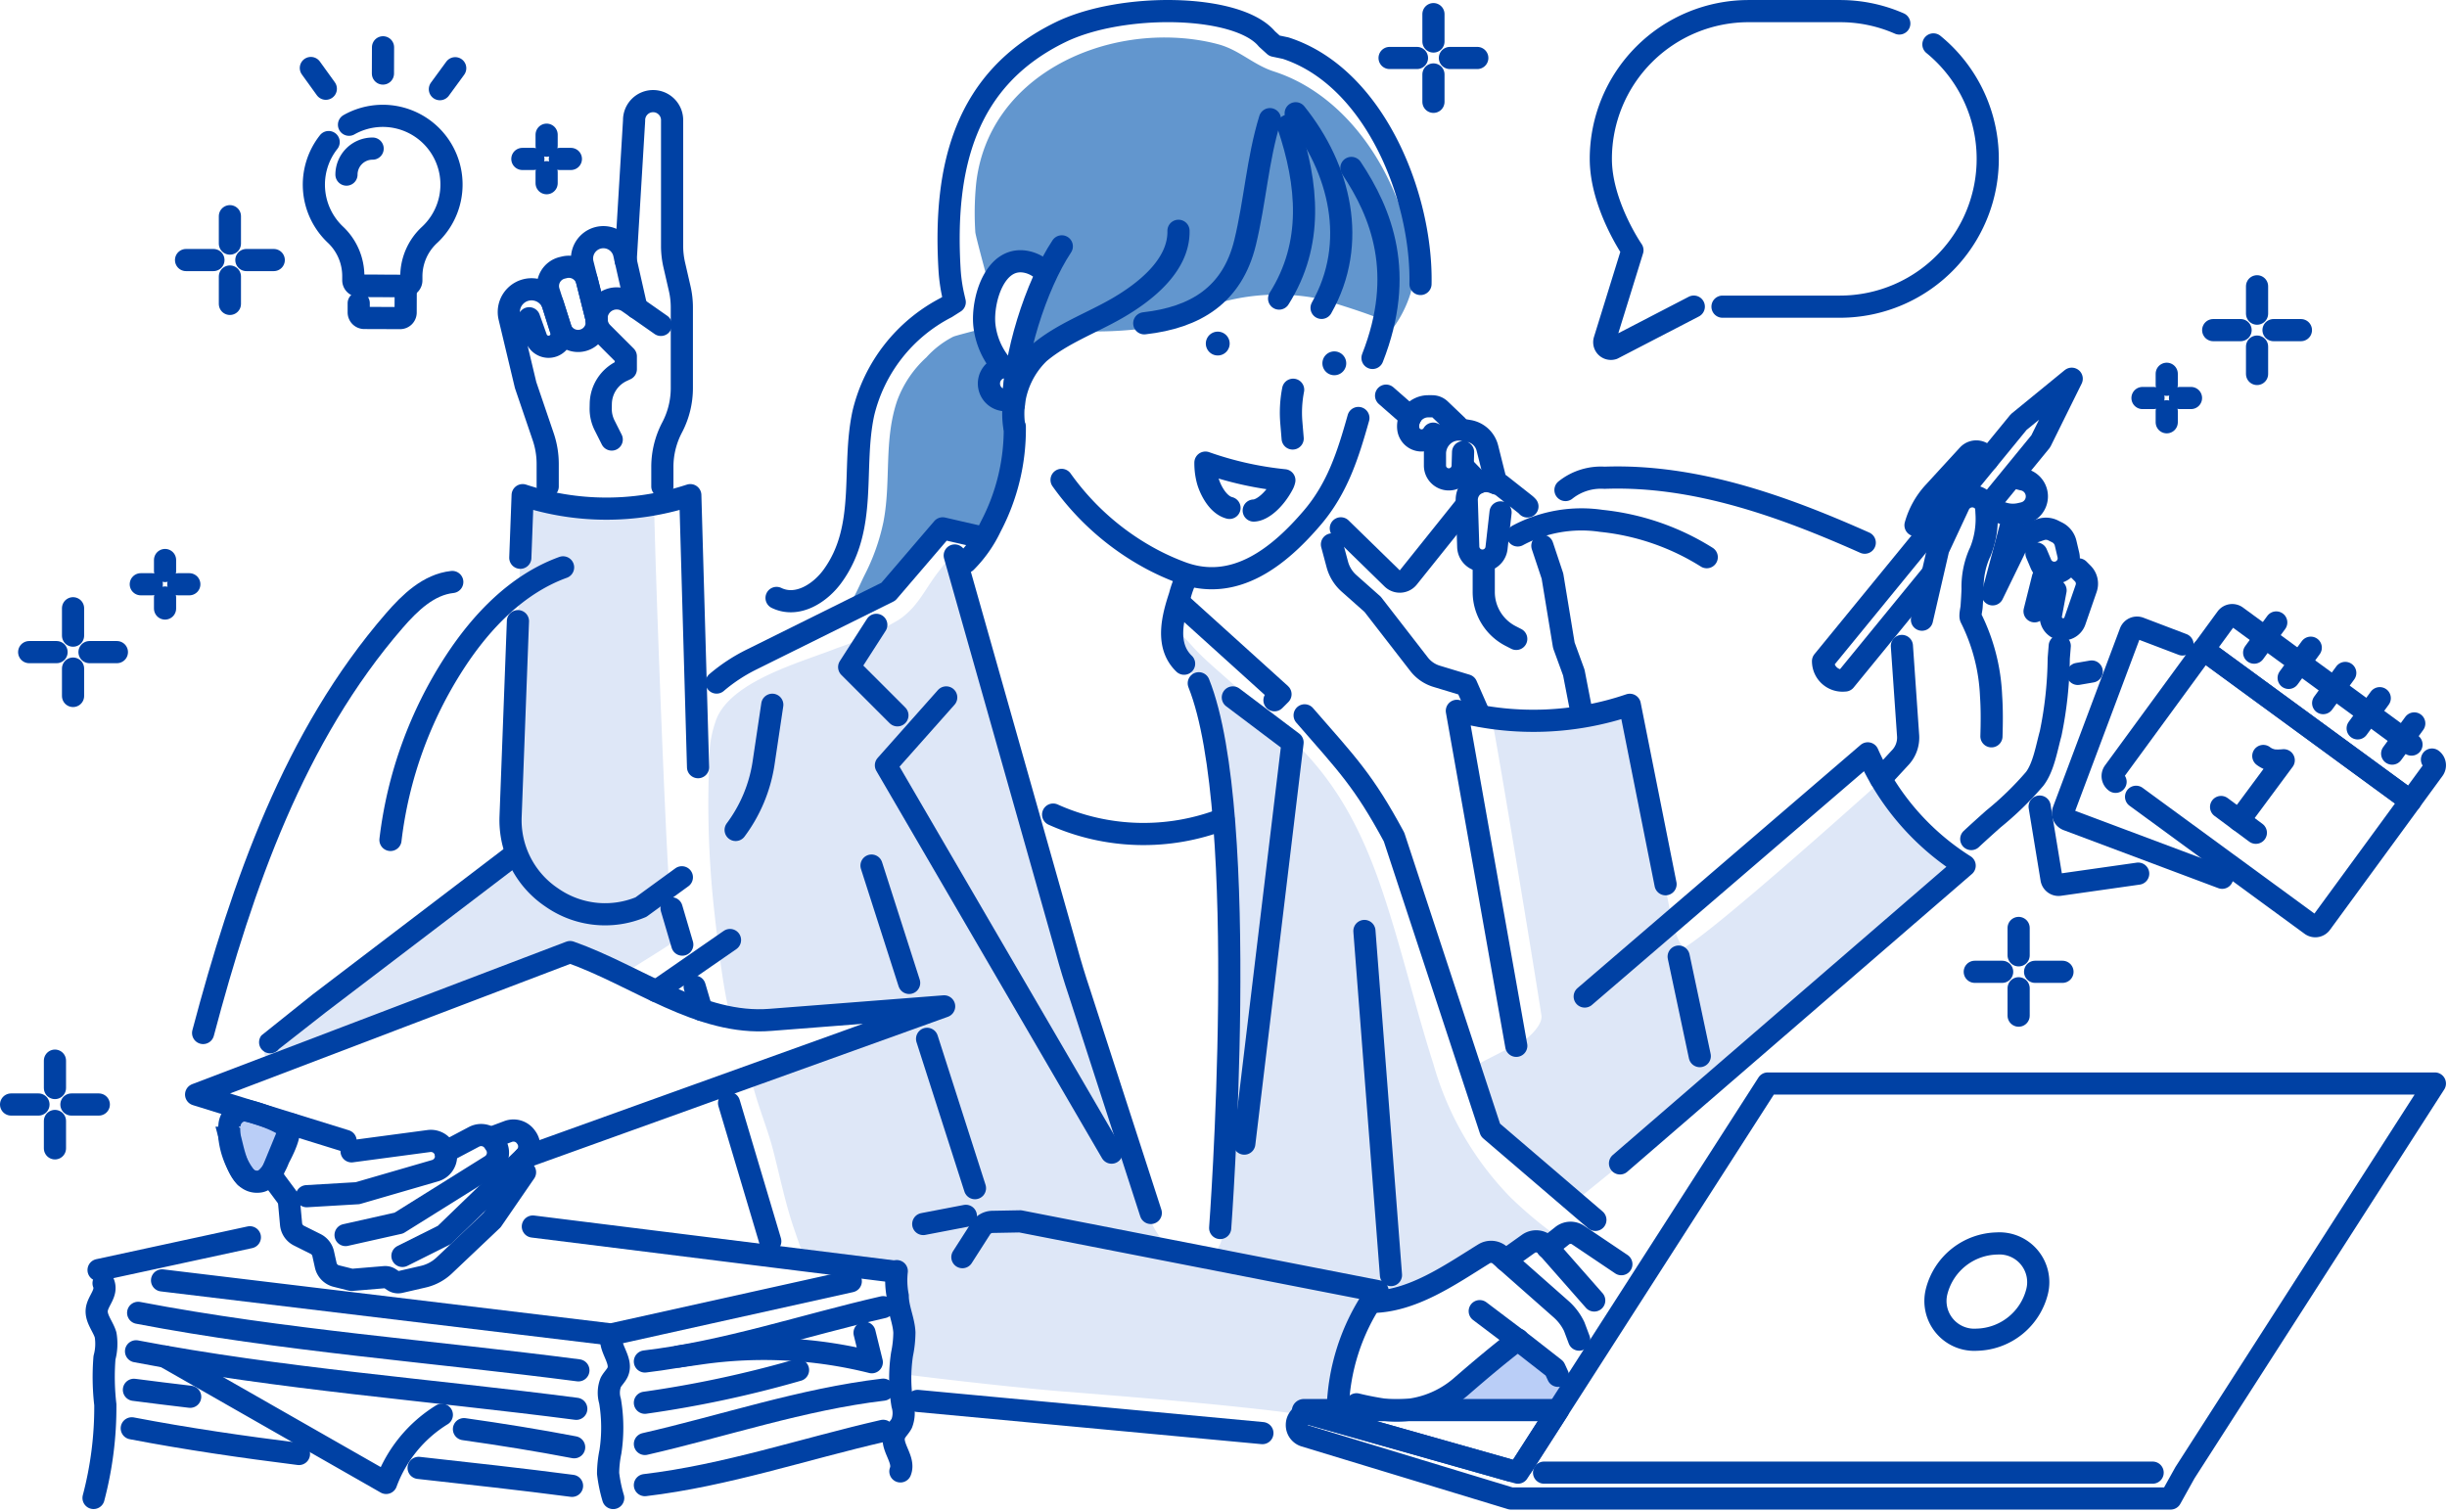<svg xmlns="http://www.w3.org/2000/svg" width="220.784" height="136.404" viewBox="0 0 220.784 136.404">
  <g id="グループ_124" data-name="グループ 124" transform="translate(0.456 0.458)">
    <g id="グループ_125" data-name="グループ 125">
      <path id="パス_292" data-name="パス 292" d="M86.6,212.5c-1.493,1.283-.269,2.746,1.62,1.983,7.349-2.967,13.88-5.2,21.228-8.165.766-.309,4.082-1.633,4.082-1.633s4.1,1.83,4.582,2.135c1.883-1.267,3.664-2.271,5.5-3.563-.4-1-1.413-4.058-1.413-4.058a1.373,1.373,0,0,1,.272-.544c-.4-5.294-1.369-31.587-1.353-34.522-.806.128-.705.282-1.5.4a23.091,23.091,0,0,1-10.382-.722l-1.083,29.346.232,1.577.477.93Z" transform="translate(-62.549 -119.225)" fill="#dee7f7"/>
      <path id="パス_293" data-name="パス 293" d="M241.828,246.752c-.366-.959-.7-1.92-1.022-2.87-.757-2.263-1.221-4.576-1.817-6.881s-1.634-4.587-2.062-6.889c1.49-.605,3.018-1.152,4.565-1.659,2.5-.818,5.043-1.531,7.547-2.21,1.581-.429,5.056-2.608,1.2-2.126a87.61,87.61,0,0,1-14.815,1.1c-.7-.032-1.624-8.686-1.706-9.42a88.3,88.3,0,0,1-.48-14.24,9.849,9.849,0,0,1,.7-3.643c1.55-3.372,7.673-4.985,10.841-6.245a29.3,29.3,0,0,0,5.529-2.534c1.731-1.152,2.339-2.715,3.567-4.314.292-.38.595-.748.886-1.124.486-.14.458,0,.972,0-.391.554,8.041,29.763,9.8,35.653.91,3.052,2.067,6.038,2.977,9.09.961,3.222,2.021,6.471,3.01,9.689.9,2.936,1.193,7.012,4.43,8.275a2.854,2.854,0,0,0,3.065-.481c.733-.773.4-1.829.4-2.895.007-4.484.442-8.822.544-13.336.1-4.529.265-9.109.272-13.608a91.763,91.763,0,0,0-1.091-13.875,35.73,35.73,0,0,0-1.6-6.579c-.7-1.975-2.126-3.649-2.667-5.6a1.841,1.841,0,0,1-.064-.54,28.108,28.108,0,0,1,2.125,2.159c.941,1.016,1.969,1.875,3,2.792,2.19,1.942,4.348,3.976,6.422,6.042,3.773,3.759,5.935,8.164,7.617,13.172,1.724,5.133,2.941,10.419,4.593,15.575A28.172,28.172,0,0,0,305.5,241.23a37.54,37.54,0,0,0,4.423,3.682l-.972.949c-.313-.312-.548-.7-1.035-.66-1.14.085-2,1.036-2.856,1.706,0,0-.871-.581-.991-.627a1.285,1.285,0,0,0-.978,0,37.871,37.871,0,0,1-4.921,2.967c-1.551.741-3.533,1.6-5.265,1.294a33.1,33.1,0,0,0-3.212,9.615,3.915,3.915,0,0,0-2.356.772c-1.492-.2-2.986-.4-4.483-.564-6.021-.677-12.062-1.147-18.1-1.632-4.249-.342-13.776-1.456-14.189-1.565V255.81l.268-2.4V252.4l-.54-1.757v-.816l-.166-1.863-8.271-.859Z" transform="translate(-169.686 -133.653)" fill="#dee7f7"/>
      <path id="パス_294" data-name="パス 294" d="M490.079,262.359c.683-.421,1.794-1.534,1.672-2.327-.812-5.265-4.026-24.674-4.46-26.67a30.472,30.472,0,0,0,3.327.228,31.247,31.247,0,0,0,9.3-1.591c.045-.013,2.358,13.183,2.949,16.015.155.744,1.007,6.4,1.958,5.788,3.193-2.042,14.645-12.3,17.48-14.832a25.479,25.479,0,0,0,4.393,5.316,13.542,13.542,0,0,0,3.375,2.072c-2.711,2.2-25.806,22.642-28.148,24.612-2.24,1.885-7.143,5.838-7.143,5.838l-7.7-6.477s-1.563-4.5-1.905-5.443c1-.561,4.9-2.53,4.9-2.53" transform="translate(-353.129 -168.859)" fill="#dee7f7"/>
      <path id="パス_295" data-name="パス 295" d="M289.855,55.39c.326-.621.669-1.509.733-1.664a19.654,19.654,0,0,0,1.369-7.06,13.908,13.908,0,0,1,.939-5.677,5.912,5.912,0,0,1,2.126-2.4,5.565,5.565,0,0,1,2.954-1.336,35.245,35.245,0,0,0,5.613-.217,20.864,20.864,0,0,0,5.129-1.709,19.17,19.17,0,0,1,10.838-1c.352.066,7.043,2.06,6.745,2.572a10.632,10.632,0,0,0,1.533-3.087c.631-2.907-.266-6.088-1.355-8.781-1.979-4.9-5.649-9.311-10.575-11.071q-.2-.071-.4-.136c-1.852-.594-3.112-1.932-5-2.448-.479-.131-.964-.238-1.453-.325-8.924-1.578-19.384,3.2-20.427,12.944a26.885,26.885,0,0,0-.07,4.319c.019.353,1.241,4.82,1.237,4.823.494-.367.787-1.142,1.24-1.583,1.125-1.093,2.743-.429,3.922.18.091.047-1.288,3.668-1.412,4.03a26.571,26.571,0,0,0-1.066,3.9l-.249.816h-1.388l-.922-1.763-.723-1.674c-.541.134-2.414.619-2.626.711a8.427,8.427,0,0,0-2.428,1.866,9.9,9.9,0,0,0-2.632,3.9c-1.228,3.576-.538,7.276-1.237,10.919a18.858,18.858,0,0,1-1.71,4.832c-.655,1.314-1.19,2.844-2.386,3.752l4.59-2.335,4.936-5.557q1.828.427,3.656.859c.12.028.307-.245.5-.613m2.217-13.76c.019.539-.039,1.362-.474,1.659-.977.667-1.81-1.031-1.531-1.794.222-.606,1.032-1.135,1.651-.722a.866.866,0,0,1,.343.663c0,.059.008.124.011.194" transform="translate(-201.011 -7.83)" fill="#6296CE"/>
      <path id="パス_296" data-name="パス 296" d="M480.729,443.9l.006-.011a4.047,4.047,0,0,1,1.281-.476,29.792,29.792,0,0,0,4.614,4.46c-.194.376-.386.746-.578,1.1-.1.189-.2.378-.305.566h-6.457c-.884-.061-1.768-.117-2.653-.157-.659-.03-1.32-.051-1.98-.07q-.05-.129-.1-.26a15.633,15.633,0,0,0,6.171-5.15" transform="translate(-345.402 -322.735)" fill="#bacef7"/>
      <path id="パス_297" data-name="パス 297" d="M74.307,367.921a1.485,1.485,0,0,1,1.122-1.423c.424-.216,4.038,1.072,4.207,1.687.2.711-.859,2.566-.9,2.676l-.013.037c0,.023-.709,1.861-1.69,2-1.892.268-2.328-2.65-2.678-3.951a2.679,2.679,0,0,1-.051-1.024" transform="translate(-54.064 -266.734)" fill="#bacef7" stroke="#0041A4" stroke-width="2"/>
      <path id="パス_298" data-name="パス 298" d="M143.351,186.439c-4.137,1.5-7.354,4.857-9.759,8.542a37.489,37.489,0,0,0-5.814,16.056" transform="translate(-93.003 -135.698)" fill="none" stroke="#0041A4" stroke-linecap="round" stroke-linejoin="round" stroke-width="2"/>
      <path id="パス_299" data-name="パス 299" d="M88.142,191.3c-2.128.229-3.812,1.856-5.215,3.472C73.882,205.2,69.2,218.66,65.661,232" transform="translate(-47.791 -139.239)" fill="none" stroke="#0041A4" stroke-linecap="round" stroke-linejoin="round" stroke-width="2"/>
      <path id="パス_300" data-name="パス 300" d="M501.473,172.083a12.173,12.173,0,0,1,7.534-1.316,22.111,22.111,0,0,1,9.522,3.278" transform="translate(-364.992 -124.223)" fill="none" stroke="#0041A4" stroke-linecap="round" stroke-linejoin="round" stroke-width="2"/>
      <path id="パス_301" data-name="パス 301" d="M517.309,157.779a5.128,5.128,0,0,1,3.525-1.107c8.133-.293,16.044,2.546,23.477,5.859" transform="translate(-376.518 -114.017)" fill="none" stroke="#0041A4" stroke-linecap="round" stroke-linejoin="round" stroke-width="2"/>
      <line id="線_87" data-name="線 87" y2="2.471" transform="translate(203.19 30.819)" fill="none" stroke="#0041A4" stroke-linecap="round" stroke-linejoin="round" stroke-width="2"/>
      <line id="線_88" data-name="線 88" y2="2.471" transform="translate(203.19 25.376)" fill="none" stroke="#0041A4" stroke-linecap="round" stroke-linejoin="round" stroke-width="2"/>
      <line id="線_89" data-name="線 89" x2="2.471" transform="translate(204.676 29.333)" fill="none" stroke="#0041A4" stroke-linecap="round" stroke-linejoin="round" stroke-width="2"/>
      <line id="線_90" data-name="線 90" x2="2.471" transform="translate(199.233 29.333)" fill="none" stroke="#0041A4" stroke-linecap="round" stroke-linejoin="round" stroke-width="2"/>
      <line id="線_91" data-name="線 91" y2="2.471" transform="translate(181.678 88.724)" fill="none" stroke="#0041A4" stroke-linecap="round" stroke-linejoin="round" stroke-width="2"/>
      <line id="線_92" data-name="線 92" y2="2.471" transform="translate(181.678 83.281)" fill="none" stroke="#0041A4" stroke-linecap="round" stroke-linejoin="round" stroke-width="2"/>
      <line id="線_93" data-name="線 93" x2="2.471" transform="translate(183.163 87.239)" fill="none" stroke="#0041A4" stroke-linecap="round" stroke-linejoin="round" stroke-width="2"/>
      <line id="線_94" data-name="線 94" x2="2.471" transform="translate(177.72 87.239)" fill="none" stroke="#0041A4" stroke-linecap="round" stroke-linejoin="round" stroke-width="2"/>
      <line id="線_95" data-name="線 95" y2="2.471" transform="translate(20.287 24.495)" fill="none" stroke="#0041A4" stroke-linecap="round" stroke-linejoin="round" stroke-width="2"/>
      <line id="線_96" data-name="線 96" y2="2.471" transform="translate(20.287 19.052)" fill="none" stroke="#0041A4" stroke-linecap="round" stroke-linejoin="round" stroke-width="2"/>
      <line id="線_97" data-name="線 97" x2="2.471" transform="translate(21.773 23.009)" fill="none" stroke="#0041A4" stroke-linecap="round" stroke-linejoin="round" stroke-width="2"/>
      <line id="線_98" data-name="線 98" x2="2.471" transform="translate(16.33 23.009)" fill="none" stroke="#0041A4" stroke-linecap="round" stroke-linejoin="round" stroke-width="2"/>
      <line id="線_99" data-name="線 99" y2="2.471" transform="translate(4.502 100.699)" fill="none" stroke="#0041A4" stroke-linecap="round" stroke-linejoin="round" stroke-width="2"/>
      <line id="線_100" data-name="線 100" y2="2.471" transform="translate(4.502 95.256)" fill="none" stroke="#0041A4" stroke-linecap="round" stroke-linejoin="round" stroke-width="2"/>
      <line id="線_101" data-name="線 101" x2="2.471" transform="translate(5.988 99.214)" fill="none" stroke="#0041A4" stroke-linecap="round" stroke-linejoin="round" stroke-width="2"/>
      <line id="線_102" data-name="線 102" x2="2.471" transform="translate(0.544 99.214)" fill="none" stroke="#0041A4" stroke-linecap="round" stroke-linejoin="round" stroke-width="2"/>
      <line id="線_103" data-name="線 103" y2="2.471" transform="translate(6.135 59.876)" fill="none" stroke="#0041A4" stroke-linecap="round" stroke-linejoin="round" stroke-width="2"/>
      <line id="線_104" data-name="線 104" y2="2.471" transform="translate(6.135 54.432)" fill="none" stroke="#0041A4" stroke-linecap="round" stroke-linejoin="round" stroke-width="2"/>
      <line id="線_105" data-name="線 105" x2="2.471" transform="translate(7.62 58.39)" fill="none" stroke="#0041A4" stroke-linecap="round" stroke-linejoin="round" stroke-width="2"/>
      <line id="線_106" data-name="線 106" x2="2.471" transform="translate(2.177 58.39)" fill="none" stroke="#0041A4" stroke-linecap="round" stroke-linejoin="round" stroke-width="2"/>
      <line id="線_107" data-name="線 107" y2="0.993" transform="translate(14.436 53.462)" fill="none" stroke="#0041A4" stroke-linecap="round" stroke-linejoin="round" stroke-width="2"/>
      <line id="線_108" data-name="線 108" y2="0.993" transform="translate(14.436 50.077)" fill="none" stroke="#0041A4" stroke-linecap="round" stroke-linejoin="round" stroke-width="2"/>
      <line id="線_109" data-name="線 109" x2="0.993" transform="translate(15.632 52.266)" fill="none" stroke="#0041A4" stroke-linecap="round" stroke-linejoin="round" stroke-width="2"/>
      <line id="線_110" data-name="線 110" x2="0.993" transform="translate(12.247 52.266)" fill="none" stroke="#0041A4" stroke-linecap="round" stroke-linejoin="round" stroke-width="2"/>
      <line id="線_111" data-name="線 111" y2="2.471" transform="translate(128.879 6.26)" fill="none" stroke="#0041A4" stroke-linecap="round" stroke-linejoin="round" stroke-width="2"/>
      <line id="線_112" data-name="線 112" y2="2.471" transform="translate(128.879 0.817)" fill="none" stroke="#0041A4" stroke-linecap="round" stroke-linejoin="round" stroke-width="2"/>
      <line id="線_113" data-name="線 113" x2="2.471" transform="translate(130.364 4.774)" fill="none" stroke="#0041A4" stroke-linecap="round" stroke-linejoin="round" stroke-width="2"/>
      <line id="線_114" data-name="線 114" x2="2.471" transform="translate(124.921 4.774)" fill="none" stroke="#0041A4" stroke-linecap="round" stroke-linejoin="round" stroke-width="2"/>
      <line id="線_115" data-name="線 115" y2="0.993" transform="translate(195.041 36.655)" fill="none" stroke="#0041A4" stroke-linecap="round" stroke-linejoin="round" stroke-width="2"/>
      <line id="線_116" data-name="線 116" y2="0.993" transform="translate(195.041 33.271)" fill="none" stroke="#0041A4" stroke-linecap="round" stroke-linejoin="round" stroke-width="2"/>
      <line id="線_117" data-name="線 117" x2="0.993" transform="translate(196.237 35.459)" fill="none" stroke="#0041A4" stroke-linecap="round" stroke-linejoin="round" stroke-width="2"/>
      <line id="線_118" data-name="線 118" x2="0.993" transform="translate(192.853 35.459)" fill="none" stroke="#0041A4" stroke-linecap="round" stroke-linejoin="round" stroke-width="2"/>
      <line id="線_119" data-name="線 119" y2="0.993" transform="translate(48.864 15.081)" fill="none" stroke="#0041A4" stroke-linecap="round" stroke-linejoin="round" stroke-width="2"/>
      <line id="線_120" data-name="線 120" y2="0.993" transform="translate(48.864 11.696)" fill="none" stroke="#0041A4" stroke-linecap="round" stroke-linejoin="round" stroke-width="2"/>
      <line id="線_121" data-name="線 121" x2="0.993" transform="translate(50.06 13.885)" fill="none" stroke="#0041A4" stroke-linecap="round" stroke-linejoin="round" stroke-width="2"/>
      <line id="線_122" data-name="線 122" x2="0.993" transform="translate(46.675 13.885)" fill="none" stroke="#0041A4" stroke-linecap="round" stroke-linejoin="round" stroke-width="2"/>
      <path id="パス_302" data-name="パス 302" d="M294.867,419.789a7.429,7.429,0,0,0,.088,2.237c0,1.11.547,2.188.6,3.3a10.072,10.072,0,0,1-.211,1.951,14.531,14.531,0,0,0,.035,4.571,2.6,2.6,0,0,1-.063,1.686c-.168.32-.474.6-.622.922-.5,1.1.944,2.289.5,3.405" transform="translate(-214.411 -305.539)" fill="none" stroke="#0041A4" stroke-linecap="round" stroke-linejoin="round" stroke-width="2"/>
      <path id="パス_303" data-name="パス 303" d="M200.367,455.548a13.193,13.193,0,0,1-.46-2.224,10.113,10.113,0,0,1,.211-1.951,14.523,14.523,0,0,0-.035-4.571,2.6,2.6,0,0,1,.063-1.686c.168-.32.474-.6.622-.922.5-1.1-.944-2.289-.5-3.405" transform="translate(-145.497 -320.824)" fill="none" stroke="#0041A4" stroke-linecap="round" stroke-linejoin="round" stroke-width="2"/>
      <path id="パス_304" data-name="パス 304" d="M29.337,443.17a32.075,32.075,0,0,0,1.063-8.417,21.7,21.7,0,0,1-.076-4.239,4.823,4.823,0,0,0,.1-2.06c-.218-.741-.863-1.444-.8-2.221.067-.849.98-1.521.617-2.443" transform="translate(-21.353 -308.451)" fill="none" stroke="#0041A4" stroke-linecap="round" stroke-linejoin="round" stroke-width="2"/>
      <path id="パス_305" data-name="パス 305" d="M52.045,422.861l40.523,4.88,21.619-4.8" transform="translate(-37.88 -307.775)" fill="none" stroke="#0041A4" stroke-linecap="round" stroke-linejoin="round" stroke-width="2"/>
      <line id="線_123" data-name="線 123" x1="13.652" y2="2.956" transform="translate(8.437 111.195)" fill="none" stroke="#0041A4" stroke-linecap="round" stroke-linejoin="round" stroke-width="2"/>
      <line id="線_124" data-name="線 124" x1="32.759" y1="4.082" transform="translate(47.62 110.225)" fill="none" stroke="#0041A4" stroke-linecap="round" stroke-linejoin="round" stroke-width="2"/>
      <path id="パス_306" data-name="パス 306" d="M233.624,431.742c-7.125,1.63-14.181,4.033-21.5,4.9" transform="translate(-154.394 -314.239)" fill="none" stroke="#0041A4" stroke-linecap="round" stroke-linejoin="round" stroke-width="2"/>
      <path id="パス_307" data-name="パス 307" d="M225.94,452.587a100.46,100.46,0,0,1-13.814,2.951" transform="translate(-154.394 -329.411)" fill="none" stroke="#0041A4" stroke-linecap="round" stroke-linejoin="round" stroke-width="2"/>
      <path id="パス_308" data-name="パス 308" d="M233.624,472.742c-7.125,1.63-14.181,4.033-21.5,4.9" transform="translate(-154.394 -344.081)" fill="none" stroke="#0041A4" stroke-linecap="round" stroke-linejoin="round" stroke-width="2"/>
      <path id="パス_309" data-name="パス 309" d="M212.126,463.98c7.125-1.63,14.181-4.033,21.5-4.9" transform="translate(-154.394 -334.133)" fill="none" stroke="#0041A4" stroke-linecap="round" stroke-linejoin="round" stroke-width="2"/>
      <path id="パス_310" data-name="パス 310" d="M83.848,438.8c-13.168-1.716-26.758-2.706-39.722-5.189" transform="translate(-32.117 -315.597)" fill="none" stroke="#0041A4" stroke-linecap="round" stroke-linejoin="round" stroke-width="2"/>
      <path id="パス_311" data-name="パス 311" d="M83.145,451.563c-13.168-1.716-26.758-2.706-39.722-5.189" transform="translate(-31.605 -324.889)" fill="none" stroke="#0041A4" stroke-linecap="round" stroke-linejoin="round" stroke-width="2"/>
      <path id="パス_312" data-name="パス 312" d="M57.1,474.228c-5.081-.637-10.129-1.368-15.085-2.317" transform="translate(-30.582 -343.476)" fill="none" stroke="#0041A4" stroke-linecap="round" stroke-linejoin="round" stroke-width="2"/>
      <path id="パス_313" data-name="パス 313" d="M150.945,486.646c-4.579-.6-9.208-1.105-13.844-1.62" transform="translate(-99.788 -353.021)" fill="none" stroke="#0041A4" stroke-linecap="round" stroke-linejoin="round" stroke-width="2"/>
      <path id="パス_314" data-name="パス 314" d="M152.136,472.2c3.343.473,6.663,1.006,9.943,1.634" transform="translate(-110.731 -343.69)" fill="none" stroke="#0041A4" stroke-linecap="round" stroke-linejoin="round" stroke-width="2"/>
      <path id="パス_315" data-name="パス 315" d="M42.72,459.143q2.529.329,5.076.628" transform="translate(-31.093 -334.183)" fill="none" stroke="#0041A4" stroke-linecap="round" stroke-linejoin="round" stroke-width="2"/>
      <path id="パス_316" data-name="パス 316" d="M52.96,448.125l19.97,11.4a12.164,12.164,0,0,1,5.025-6.145" transform="translate(-38.546 -326.163)" fill="none" stroke="#0041A4" stroke-linecap="round" stroke-linejoin="round" stroke-width="2"/>
      <path id="パス_317" data-name="パス 317" d="M240.056,440.247l.652,2.654a40.175,40.175,0,0,0-15.4-.8l-2.039.29" transform="translate(-162.506 -320.43)" fill="none" stroke="#0041A4" stroke-linecap="round" stroke-linejoin="round" stroke-width="2"/>
      <path id="パス_318" data-name="パス 318" d="M700.811,227,716.6,238.554a.641.641,0,0,0,.9-.139l8.068-11.027-18.679-13.666-8.068,11.027a.641.641,0,0,0,.139.9" transform="translate(-508.536 -155.555)" fill="none" stroke="#0041A4" stroke-linecap="round" stroke-linejoin="round" stroke-width="2"/>
      <path id="パス_319" data-name="パス 319" d="M747.566,213.96,731.77,202.4a.64.64,0,0,0-.895.139l-2.086,2.852" transform="translate(-530.442 -147.227)" fill="none" stroke="#0041A4" stroke-linecap="round" stroke-linejoin="round" stroke-width="2"/>
      <path id="パス_320" data-name="パス 320" d="M728.79,213.721l18.679,13.666,2.086-2.852a.64.64,0,0,0-.139-.895" transform="translate(-530.443 -155.555)" fill="none" stroke="#0041A4" stroke-linecap="round" stroke-linejoin="round" stroke-width="2"/>
      <line id="線_125" data-name="線 125" y1="0.217" x2="1.261" transform="translate(187.013 60.139)" fill="none" stroke="#0041A4" stroke-linecap="round" stroke-linejoin="round" stroke-width="2"/>
      <path id="パス_321" data-name="パス 321" d="M683.4,271.813l-7.082,1.006a.641.641,0,0,1-.736-.528l-1.072-6.528" transform="translate(-490.936 -193.433)" fill="none" stroke="#0041A4" stroke-linecap="round" stroke-linejoin="round" stroke-width="2"/>
      <path id="パス_322" data-name="パス 322" d="M696.605,229l-13.948-5.232a.64.64,0,0,1-.374-.824l3.871-10.32.927-2.473,1.241-3.308a.641.641,0,0,1,.825-.375l3.882,1.478" transform="translate(-496.563 -150.248)" fill="none" stroke="#0041A4" stroke-linecap="round" stroke-linejoin="round" stroke-width="2"/>
      <line id="線_126" data-name="線 126" x2="3.138" y2="2.326" transform="translate(199.944 72.366)" fill="none" stroke="#0041A4" stroke-linecap="round" stroke-linejoin="round" stroke-width="2"/>
      <path id="パス_323" data-name="パス 323" d="M742.83,248.98a2.046,2.046,0,0,0,.99.406,5.4,5.4,0,0,0,.852-.019l-4.021,5.426" transform="translate(-539.076 -181.218)" fill="none" stroke="#0041A4" stroke-linecap="round" stroke-linejoin="round" stroke-width="2"/>
      <line id="線_127" data-name="線 127" y1="2.725" x2="1.994" transform="translate(202.928 55.713)" fill="none" stroke="#0041A4" stroke-linecap="round" stroke-linejoin="round" stroke-width="2"/>
      <line id="線_128" data-name="線 128" y1="2.725" x2="1.994" transform="translate(206.041 57.991)" fill="none" stroke="#0041A4" stroke-linecap="round" stroke-linejoin="round" stroke-width="2"/>
      <line id="線_129" data-name="線 129" y1="2.725" x2="1.994" transform="translate(209.154 60.268)" fill="none" stroke="#0041A4" stroke-linecap="round" stroke-linejoin="round" stroke-width="2"/>
      <line id="線_130" data-name="線 130" y1="2.725" x2="1.994" transform="translate(212.267 62.546)" fill="none" stroke="#0041A4" stroke-linecap="round" stroke-linejoin="round" stroke-width="2"/>
      <line id="線_131" data-name="線 131" y1="2.725" x2="1.994" transform="translate(215.38 64.824)" fill="none" stroke="#0041A4" stroke-linecap="round" stroke-linejoin="round" stroke-width="2"/>
      <path id="パス_324" data-name="パス 324" d="M555.962,3.117A13.29,13.29,0,0,0,550.61,2h-8.241a13.336,13.336,0,0,0-13.336,13.336c0,4.12,2.851,8.242,2.851,8.242L529.369,31.7a.6.6,0,0,0,.751.751l7.3-3.784" transform="translate(-385.052 -1.455)" fill="none" stroke="#0041A4" stroke-linecap="round" stroke-linejoin="round" stroke-width="2"/>
      <path id="パス_325" data-name="パス 325" d="M569.371,36.709h10.6A13.336,13.336,0,0,0,588.4,13.043" transform="translate(-414.411 -9.493)" fill="none" stroke="#0041A4" stroke-linecap="round" stroke-linejoin="round" stroke-width="2"/>
      <line id="線_132" data-name="線 132" x1="0.008" y2="2.369" transform="translate(34.095 3.81)" fill="none" stroke="#0041A4" stroke-linecap="round" stroke-linejoin="round" stroke-width="2"/>
      <line id="線_133" data-name="線 133" x2="1.35" y2="1.872" transform="translate(27.592 5.678)" fill="none" stroke="#0041A4" stroke-linecap="round" stroke-linejoin="round" stroke-width="2"/>
      <line id="線_134" data-name="線 134" x1="1.384" y2="1.892" transform="translate(39.233 5.698)" fill="none" stroke="#0041A4" stroke-linecap="round" stroke-linejoin="round" stroke-width="2"/>
      <path id="パス_326" data-name="パス 326" d="M103.707,39.138a6.208,6.208,0,0,0,.6,8.347,5.136,5.136,0,0,1,1.624,3.735v.388a.5.5,0,0,0,.5.5l4.237.014a.5.5,0,0,0,.5-.5v-.378a5.1,5.1,0,0,1,1.63-3.717,6.2,6.2,0,0,0-7.254-9.954" transform="translate(-74.51 -26.776)" fill="none" stroke="#0041A4" stroke-linecap="round" stroke-linejoin="round" stroke-width="2"/>
      <path id="パス_327" data-name="パス 327" d="M117.239,94.49l0,.833a.5.5,0,0,0,.5.5l3.233.011a.5.5,0,0,0,.5-.5l.008-2.462a.806.806,0,0,1-.307.059l-3.619-.012a.8.8,0,0,1-.306-.062" transform="translate(-85.329 -67.588)" fill="none" stroke="#0041A4" stroke-linecap="round" stroke-linejoin="round" stroke-width="2"/>
      <path id="パス_328" data-name="パス 328" d="M113.186,49.935a2.353,2.353,0,0,1,2.36-2.345" transform="translate(-82.381 -34.638)" fill="none" stroke="#0041A4" stroke-linecap="round" stroke-linejoin="round" stroke-width="2"/>
      <path id="パス_329" data-name="パス 329" d="M448.6,392.071l22.143-34.485h60.19L508.388,392.7l-1.3,2.333h-59.52l-18.6-5.654a1.008,1.008,0,0,1-.714-.964v-.028a1.008,1.008,0,0,1,1.282-.969L447.48,392.5A1.008,1.008,0,0,0,448.6,392.071Z" transform="translate(-311.699 -260.266)" fill="none" stroke="#0041A4" stroke-linecap="round" stroke-linejoin="round" stroke-width="2"/>
      <path id="パス_330" data-name="パス 330" d="M449.654,471.507l-19.339-5.473a.088.088,0,0,1,.024-.172h22.94Z" transform="translate(-313.154 -339.073)" fill="none" stroke="#0041A4" stroke-linecap="round" stroke-linejoin="round" stroke-width="2"/>
      <line id="線_135" data-name="線 135" x1="54.91" transform="translate(138.859 132.434)" fill="none" stroke="#0041A4" stroke-linecap="round" stroke-linejoin="round" stroke-width="2"/>
      <path id="パス_331" data-name="パス 331" d="M640.117,414.95a3.5,3.5,0,0,0,3.619,4.352,5.747,5.747,0,0,0,5.442-4.332,3.5,3.5,0,0,0-3.619-4.352A5.748,5.748,0,0,0,640.117,414.95Z" transform="translate(-465.837 -298.864)" fill="none" stroke="#0041A4" stroke-linecap="round" stroke-linejoin="round" stroke-width="2"/>
      <path id="パス_332" data-name="パス 332" d="M633.353,154.66a7.248,7.248,0,0,1,1.641-2.955l3.1-3.379a1.01,1.01,0,0,1,1.7.363" transform="translate(-460.98 -107.72)" fill="none" stroke="#0041A4" stroke-linecap="round" stroke-linejoin="round" stroke-width="2"/>
      <path id="パス_333" data-name="パス 333" d="M635.49,174l1.471-6.375,1.874-4.016a1.335,1.335,0,0,1,2.324-.121,1.735,1.735,0,0,1,.152.837,7.887,7.887,0,0,1-.573,3.59l-.064.128a7.571,7.571,0,0,0-.616,3.188c-.016.541-.053,1.078-.089,1.618-.013.2-.165.8-.066.986a17.321,17.321,0,0,1,1.823,7.037c.084,1.218.071,2.434.034,3.653" transform="translate(-462.535 -118.538)" fill="none" stroke="#0041A4" stroke-linecap="round" stroke-linejoin="round" stroke-width="2"/>
      <path id="パス_334" data-name="パス 334" d="M612.452,161.284l-7.769,9.5-.028,0a1.756,1.756,0,0,1-1.961-1.744L617.531,150.9" transform="translate(-438.664 -109.834)" fill="none" stroke="#0041A4" stroke-linecap="round" stroke-linejoin="round" stroke-width="2"/>
      <path id="パス_335" data-name="パス 335" d="M656.912,131.242l2.817-3.442,4.783-3.91-2.794,5.65-4.918,6.01" transform="translate(-478.045 -90.172)" fill="none" stroke="#0041A4" stroke-linecap="round" stroke-linejoin="round" stroke-width="2"/>
      <path id="パス_336" data-name="パス 336" d="M663.172,156.5l.8.211a1.553,1.553,0,0,1,.109,3.046l-.289.067a2.963,2.963,0,0,1-1.611-.075" transform="translate(-481.958 -113.907)" fill="none" stroke="#0041A4" stroke-linecap="round" stroke-linejoin="round" stroke-width="2"/>
      <path id="パス_337" data-name="パス 337" d="M660.8,169.5l-1.884,7.045,2.3-4.72a1.371,1.371,0,0,1,.791-.7l1.248-.424a1.458,1.458,0,0,1,1.12.076l.359.18a1.457,1.457,0,0,1,.767.969l.25,1.064a1.309,1.309,0,0,1-2.478.814l-.4-.943" transform="translate(-479.584 -123.369)" fill="none" stroke="#0041A4" stroke-linecap="round" stroke-linejoin="round" stroke-width="2"/>
      <line id="線_136" data-name="線 136" x1="0.757" y2="3.027" transform="translate(183.114 51.68)" fill="none" stroke="#0041A4" stroke-linecap="round" stroke-linejoin="round" stroke-width="2"/>
      <path id="パス_338" data-name="パス 338" d="M680.7,187.107l.37.37a1.3,1.3,0,0,1,.31,1.345l-1.02,2.947a1.117,1.117,0,0,1-2.153-.571l.412-2.2" transform="translate(-493.609 -136.184)" fill="none" stroke="#0041A4" stroke-linecap="round" stroke-linejoin="round" stroke-width="2"/>
      <path id="パス_339" data-name="パス 339" d="M659.82,212.5s-.088,1.093-.09,1.122a35,35,0,0,1-.733,6.79c-.352,1.26-.633,3.04-1.448,4.093a28.99,28.99,0,0,1-3.728,3.618c-1.363,1.215-1.984,1.8-1.984,1.8" transform="translate(-474.433 -154.666)" fill="none" stroke="#0041A4" stroke-linecap="round" stroke-linejoin="round" stroke-width="2"/>
      <path id="パス_340" data-name="パス 340" d="M526.885,285.114l31.094-26.87-.062-.039a22.89,22.89,0,0,1-8.679-10.093L523.7,270.054" transform="translate(-381.172 -180.586)" fill="none" stroke="#0041A4" stroke-linecap="round" stroke-linejoin="round" stroke-width="2"/>
      <path id="パス_341" data-name="パス 341" d="M621.837,224.475l1.714-1.856a2.636,2.636,0,0,0,.748-2.086l-.556-8.032" transform="translate(-452.598 -154.666)" fill="none" stroke="#0041A4" stroke-linecap="round" stroke-linejoin="round" stroke-width="2"/>
      <path id="パス_342" data-name="パス 342" d="M486.661,262.787l-5.36-30.228.292.074a26.928,26.928,0,0,0,15.311-.619l3.226,16.19" transform="translate(-350.31 -168.869)" fill="none" stroke="#0041A4" stroke-linecap="round" stroke-linejoin="round" stroke-width="2"/>
      <path id="パス_343" data-name="パス 343" d="M485.055,154.838a.962.962,0,0,0-.211-.3l-1.006-1.041" transform="translate(-352.157 -111.723)" fill="none" stroke="#0041A4" stroke-linecap="round" stroke-linejoin="round" stroke-width="2"/>
      <path id="パス_344" data-name="パス 344" d="M442.837,168.405l4.651,4.539a.967.967,0,0,0,1.419-.085L454,166.5" transform="translate(-322.315 -121.185)" fill="none" stroke="#0041A4" stroke-linecap="round" stroke-linejoin="round" stroke-width="2"/>
      <path id="パス_345" data-name="パス 345" d="M453.215,194.256l-1.189-2.707-2.691-.816a3.161,3.161,0,0,1-1.582-1.089l-4.189-5.406-2.13-1.89a3.5,3.5,0,0,1-1.058-1.714l-.482-1.8" transform="translate(-320.173 -130.163)" fill="none" stroke="#0041A4" stroke-linecap="round" stroke-linejoin="round" stroke-width="2"/>
      <path id="パス_346" data-name="パス 346" d="M509.647,179.286l.911,2.734,1.027,6.243.9,2.465.748,3.857" transform="translate(-370.941 -130.492)" fill="none" stroke="#0041A4" stroke-linecap="round" stroke-linejoin="round" stroke-width="2"/>
      <path id="パス_347" data-name="パス 347" d="M487.633,160.657l-.364,3.214a1.28,1.28,0,0,1-2.551-.1l-.134-4.188a1.677,1.677,0,0,1,.809-1.489,1.814,1.814,0,0,1,1.523-.164l.717.244,2.2,1.735a1.82,1.82,0,0,1,.224.21" transform="translate(-352.699 -114.875)" fill="none" stroke="#0041A4" stroke-linecap="round" stroke-linejoin="round" stroke-width="2"/>
      <path id="パス_348" data-name="パス 348" d="M479.571,145.59l-.8-3.19a2.075,2.075,0,0,0-1.649-1.538l-.586-.1a2.076,2.076,0,0,0-1.505.309,2.2,2.2,0,0,0-.989,1.834v1.054a1.25,1.25,0,0,0,2.5.038l.037-1.227" transform="translate(-345.026 -102.426)" fill="none" stroke="#0041A4" stroke-linecap="round" stroke-linejoin="round" stroke-width="2"/>
      <path id="パス_349" data-name="パス 349" d="M469.538,134.761l-1.51-1.441a1.025,1.025,0,0,0-.709-.285h-.367a1.812,1.812,0,0,0-1.8,2,1.21,1.21,0,0,0,2.255.469" transform="translate(-338.548 -96.829)" fill="none" stroke="#0041A4" stroke-linecap="round" stroke-linejoin="round" stroke-width="2"/>
      <path id="パス_350" data-name="パス 350" d="M490.215,186.841v2.113a4.466,4.466,0,0,0,2.431,3.976l.5.257" transform="translate(-356.798 -135.99)" fill="none" stroke="#0041A4" stroke-linecap="round" stroke-linejoin="round" stroke-width="2"/>
      <line id="線_137" data-name="線 137" x2="1.905" y2="8.981" transform="translate(151.004 85.866)" fill="none" stroke="#0041A4" stroke-linecap="round" stroke-linejoin="round" stroke-width="2"/>
      <path id="パス_351" data-name="パス 351" d="M209.058,66.726V64.967a7.641,7.641,0,0,1,.879-3.559,7.642,7.642,0,0,0,.879-3.559V50.58a7.629,7.629,0,0,0-.194-1.712l-.491-2.135a7.628,7.628,0,0,1-.194-1.712V33.714a1.715,1.715,0,1,0-3.429,0l-.76,12.607" transform="translate(-149.752 -23.29)" fill="none" stroke="#0041A4" stroke-linecap="round" stroke-linejoin="round" stroke-width="2"/>
      <path id="パス_352" data-name="パス 352" d="M201.872,99.644l-2.944-2.061a1.825,1.825,0,0,0-2.337,2.785l2.116,2.116v1.155l-.358.169a3.328,3.328,0,0,0-1.9,2.939l-.008.406a3.329,3.329,0,0,0,.355,1.566l.639,1.27" transform="translate(-142.698 -70.784)" fill="none" stroke="#0041A4" stroke-linecap="round" stroke-linejoin="round" stroke-width="2"/>
      <path id="パス_353" data-name="パス 353" d="M196.175,83.256l-1.108-4.894a1.925,1.925,0,1,0-3.745.9l1.246,4.948" transform="translate(-139.21 -55.942)" fill="none" stroke="#0041A4" stroke-linecap="round" stroke-linejoin="round" stroke-width="2"/>
      <path id="パス_354" data-name="パス 354" d="M181.476,86.817l-.2.048a1.69,1.69,0,0,0-1.213,2.151l1.027,3.253a1.69,1.69,0,0,0,3.251-.922l-.831-3.3A1.69,1.69,0,0,0,181.476,86.817Z" transform="translate(-131.002 -63.154)" fill="none" stroke="#0041A4" stroke-linecap="round" stroke-linejoin="round" stroke-width="2"/>
      <path id="パス_355" data-name="パス 355" d="M170.819,168.148l.212-5.648a24.1,24.1,0,0,0,14.854.086l.271-.086.7,24.546" transform="translate(-124.329 -118.274)" fill="none" stroke="#0041A4" stroke-linecap="round" stroke-linejoin="round" stroke-width="2"/>
      <path id="パス_356" data-name="パス 356" d="M183.029,227.387l-3.693,2.69a8.389,8.389,0,0,1-7.988-.831l-.146-.1a8.389,8.389,0,0,1-3.624-7.272l.662-17.6" transform="translate(-121.964 -148.677)" fill="none" stroke="#0041A4" stroke-linecap="round" stroke-linejoin="round" stroke-width="2"/>
      <path id="パス_357" data-name="パス 357" d="M245.5,232l-.794,5.318a13.425,13.425,0,0,1-2.511,5.978" transform="translate(-176.276 -168.859)" fill="none" stroke="#0041A4" stroke-linecap="round" stroke-linejoin="round" stroke-width="2"/>
      <path id="パス_358" data-name="パス 358" d="M168.837,96.853l.634,1.771a1.179,1.179,0,0,0,2.234-.756l-.7-2.2a2.05,2.05,0,0,0-3.947,1.1l1.459,6.114,1.585,4.655a7.644,7.644,0,0,1,.408,2.463v2.03" transform="translate(-121.549 -68.59)" fill="none" stroke="#0041A4" stroke-linecap="round" stroke-linejoin="round" stroke-width="2"/>
      <path id="パス_359" data-name="パス 359" d="M104.062,377.549l6.97-.929a1.371,1.371,0,0,1,.563,2.676l-6.994,2.031-4.587.27" transform="translate(-72.795 -274.11)" fill="none" stroke="#0041A4" stroke-linecap="round" stroke-linejoin="round" stroke-width="2"/>
      <path id="パス_360" data-name="パス 360" d="M121.913,376.189l2.575-1.361a1.371,1.371,0,0,1,1.782.451l.149.223a1.371,1.371,0,0,1-.414,1.923l-8.3,5.187-4.806,1.079" transform="translate(-82.175 -272.699)" fill="none" stroke="#0041A4" stroke-linecap="round" stroke-linejoin="round" stroke-width="2"/>
      <path id="パス_361" data-name="パス 361" d="M140.1,373.7l1.173-.44a1.371,1.371,0,0,1,1.6.487l.05.07a1.371,1.371,0,0,1-.163,1.783l-7.244,7-3.777,1.889" transform="translate(-95.884 -271.611)" fill="none" stroke="#0041A4" stroke-linecap="round" stroke-linejoin="round" stroke-width="2"/>
      <path id="パス_362" data-name="パス 362" d="M111.536,375.462l-2.968,4.317-4.32,4.093a4.08,4.08,0,0,1-1.888,1.013l-2.111.487a.747.747,0,0,1-.584-.107l-.323-.215a.75.75,0,0,0-.478-.123l-2.977.248-1.386-.347a1.287,1.287,0,0,1-.944-.969l-.234-1.054a1.287,1.287,0,0,0-.681-.872l-1.509-.754a1.287,1.287,0,0,1-.706-1.034l-.172-1.879a1.289,1.289,0,0,0-.25-.652l-.966-1.3a1.288,1.288,0,0,1-.158-1.259l1.611-3.912" transform="translate(-64.621 -270.134)" fill="none" stroke="#0041A4" stroke-linecap="round" stroke-linejoin="round" stroke-width="2"/>
      <path id="パス_363" data-name="パス 363" d="M93,332.507l37.83-13.608-15.656,1.217c-6.392.522-12.045-3.982-18.092-6.116L63.337,326.855l13.49,4.184" transform="translate(-46.099 -228.542)" fill="none" stroke="#0041A4" stroke-linecap="round" stroke-linejoin="round" stroke-width="2"/>
      <line id="線_138" data-name="線 138" y1="4.611" x2="6.661" transform="translate(58.749 84.37)" fill="none" stroke="#0041A4" stroke-linecap="round" stroke-linejoin="round" stroke-width="2"/>
      <path id="パス_364" data-name="パス 364" d="M74.236,373.52A7.081,7.081,0,0,0,75.72,377.6" transform="translate(-54.032 -271.863)" fill="none" stroke="#0041A4" stroke-linecap="round" stroke-linejoin="round" stroke-width="2"/>
      <path id="パス_365" data-name="パス 365" d="M109.8,282.061l-17.5,13.33s-4.4,3.477-4.418,3.5" transform="translate(-63.965 -205.295)" fill="none" stroke="#0041A4" stroke-linecap="round" stroke-linejoin="round" stroke-width="2"/>
      <line id="線_139" data-name="線 139" x1="3.846" y2="0.738" transform="translate(82.845 109.261)" fill="none" stroke="#0041A4" stroke-linecap="round" stroke-linejoin="round" stroke-width="2"/>
      <line id="線_140" data-name="線 140" x1="3.395" y1="10.59" transform="translate(78.178 77.652)" fill="none" stroke="#0041A4" stroke-linecap="round" stroke-linejoin="round" stroke-width="2"/>
      <line id="線_141" data-name="線 141" x1="4.321" y1="13.476" transform="translate(83.191 93.287)" fill="none" stroke="#0041A4" stroke-linecap="round" stroke-linejoin="round" stroke-width="2"/>
      <path id="パス_366" data-name="パス 366" d="M235.887,187.415a15.329,15.329,0,0,1,3.13-2.064l12.369-6.135,4.9-5.715,3.538.816" transform="translate(-171.688 -126.28)" fill="none" stroke="#0041A4" stroke-linecap="round" stroke-linejoin="round" stroke-width="2"/>
      <line id="線_142" data-name="線 142" x1="0.966" y1="3.277" transform="translate(60.138 81.508)" fill="none" stroke="#0041A4" stroke-linecap="round" stroke-linejoin="round" stroke-width="2"/>
      <line id="線_143" data-name="線 143" x1="0.619" y1="2.1" transform="translate(62.222 88.577)" fill="none" stroke="#0041A4" stroke-linecap="round" stroke-linejoin="round" stroke-width="2"/>
      <line id="線_144" data-name="線 144" x1="3.72" y1="12.478" transform="translate(65.324 99.08)" fill="none" stroke="#0041A4" stroke-linecap="round" stroke-linejoin="round" stroke-width="2"/>
      <line id="線_145" data-name="線 145" x1="31.11" y1="2.906" transform="translate(82.336 125.961)" fill="none" stroke="#0041A4" stroke-linecap="round" stroke-linejoin="round" stroke-width="2"/>
      <path id="パス_367" data-name="パス 367" d="M317.378,406.513l1.665-2.6a1.265,1.265,0,0,1,1.042-.583l2.51-.047,32.251,6.3-.3.434a19.034,19.034,0,0,0-3.3,10.293" transform="translate(-231.001 -293.525)" fill="none" stroke="#0041A4" stroke-linecap="round" stroke-linejoin="round" stroke-width="2"/>
      <path id="パス_368" data-name="パス 368" d="M332.527,241.831l-6.418-19.82q-.658-1.953-1.2-3.942L314.837,182.5" transform="translate(-229.151 -132.831)" fill="none" stroke="#0041A4" stroke-linecap="round" stroke-linejoin="round" stroke-width="2"/>
      <path id="パス_369" data-name="パス 369" d="M430.837,235.5c3.824,4.4,5.32,5.879,8.068,10.982l8.7,26.442,9.466,8.108" transform="translate(-313.581 -171.406)" fill="none" stroke="#0041A4" stroke-linecap="round" stroke-linejoin="round" stroke-width="2"/>
      <path id="パス_370" data-name="パス 370" d="M395.742,224.869c4.735,11.836,1.931,49.16,1.931,49.16" transform="translate(-288.037 -163.669)" fill="none" stroke="#0041A4" stroke-linecap="round" stroke-linejoin="round" stroke-width="2"/>
      <path id="パス_371" data-name="パス 371" d="M511.275,408.412l1.311-1.039a1.214,1.214,0,0,1,1.452-.1l3.922,2.64" transform="translate(-372.127 -296.29)" fill="none" stroke="#0041A4" stroke-linecap="round" stroke-linejoin="round" stroke-width="2"/>
      <path id="パス_372" data-name="パス 372" d="M495.961,438.891l-.3-.656-2.8-2.187-3.962-2.993" transform="translate(-355.844 -315.194)" fill="none" stroke="#0041A4" stroke-linecap="round" stroke-linejoin="round" stroke-width="2"/>
      <path id="パス_373" data-name="パス 373" d="M452.75,417.917c3.725,0,7.17-2.455,10.219-4.337a1.214,1.214,0,0,1,1.441.123l5.516,4.869a4.912,4.912,0,0,1,1.185,1.573l.442,1.174" transform="translate(-329.53 -300.889)" fill="none" stroke="#0041A4" stroke-linecap="round" stroke-linejoin="round" stroke-width="2"/>
      <path id="パス_374" data-name="パス 374" d="M497.41,411.6l2.083-1.484a1.214,1.214,0,0,1,1.57.168l4.356,4.954" transform="translate(-362.035 -298.34)" fill="none" stroke="#0041A4" stroke-linecap="round" stroke-linejoin="round" stroke-width="2"/>
      <path id="パス_375" data-name="パス 375" d="M462.606,442.478c-1.751,1.343-3.393,2.728-5.058,4.171a8.871,8.871,0,0,1-6.712,2.2,27.316,27.316,0,0,1-2.8-.529" transform="translate(-326.099 -322.053)" fill="none" stroke="#0041A4" stroke-linecap="round" stroke-linejoin="round" stroke-width="2"/>
      <path id="パス_376" data-name="パス 376" d="M347.457,268.414a19.874,19.874,0,0,0,15.366.4" transform="translate(-252.893 -195.363)" fill="none" stroke="#0041A4" stroke-linecap="round" stroke-linejoin="round" stroke-width="2"/>
      <line id="線_146" data-name="線 146" x2="2.396" y2="31.054" transform="translate(122.65 83.553)" fill="none" stroke="#0041A4" stroke-linecap="round" stroke-linejoin="round" stroke-width="2"/>
      <path id="パス_377" data-name="パス 377" d="M282.287,205.5l-2.449,3.81,4.355,4.355" transform="translate(-203.677 -149.571)" fill="none" stroke="#0041A4" stroke-linecap="round" stroke-linejoin="round" stroke-width="2"/>
      <path id="パス_378" data-name="パス 378" d="M297.466,229.559l-5.441,6.126,20.361,34.954" transform="translate(-212.548 -167.082)" fill="none" stroke="#0041A4" stroke-linecap="round" stroke-linejoin="round" stroke-width="2"/>
      <path id="パス_379" data-name="パス 379" d="M389.632,198.486l9.037,8.169-.544.544" transform="translate(-283.59 -144.466)" fill="none" stroke="#0041A4" stroke-linecap="round" stroke-linejoin="round" stroke-width="2"/>
      <path id="パス_380" data-name="パス 380" d="M407.032,229.559l5.39,4.066-4.355,36.2" transform="translate(-296.254 -167.082)" fill="none" stroke="#0041A4" stroke-linecap="round" stroke-linejoin="round" stroke-width="2"/>
      <line id="線_147" data-name="線 147" x1="2.2" y1="1.926" transform="translate(124.605 35.245)" fill="none" stroke="#0041A4" stroke-linecap="round" stroke-linejoin="round" stroke-width="2"/>
      <path id="パス_381" data-name="パス 381" d="M426.492,127.545a10.8,10.8,0,0,0-.162,2.968l.119,1.43" transform="translate(-310.273 -92.832)" fill="none" stroke="#0041A4" stroke-linecap="round" stroke-linejoin="round" stroke-width="2"/>
      <path id="パス_382" data-name="パス 382" d="M436.74,115.75a1.075,1.075,0,1,0,1.219-.907,1.074,1.074,0,0,0-1.219.907" transform="translate(-317.869 -83.579)" fill="#0041A4"/>
      <path id="パス_384" data-name="パス 384" d="M400.222,109.513a1.075,1.075,0,1,1-.907-1.219,1.075,1.075,0,0,1,.907,1.219" transform="translate(-289.741 -78.812)" fill="#0041A4"/>
      <path id="パス_386" data-name="パス 386" d="M377.026,136.9c-.943,3.351-1.893,6.346-4.169,9.01-2.959,3.462-6.962,6.739-11.8,4.938a21.841,21.841,0,0,1-2.673-1.2,23.68,23.68,0,0,1-8.138-7.162" transform="translate(-254.92 -99.638)" fill="none" stroke="#0041A4" stroke-linecap="round" stroke-linejoin="round" stroke-width="2"/>
      <path id="パス_387" data-name="パス 387" d="M446.337,54c2.722,4.082,4.9,9.526,1.905,17.146" transform="translate(-324.862 -39.303)" fill="none" stroke="#0041A4" stroke-linecap="round" stroke-linejoin="round" stroke-width="2"/>
      <path id="パス_388" data-name="パス 388" d="M388,197.36c-1.693-1.633-1.044-4.131-.386-6.118a8.817,8.817,0,0,1,.646-1.742" transform="translate(-281.62 -137.926)" fill="none" stroke="#0041A4" stroke-linecap="round" stroke-linejoin="round" stroke-width="2"/>
      <path id="パス_389" data-name="パス 389" d="M322.946,139.85a18.877,18.877,0,0,1-2.176,9.009,11.406,11.406,0,0,1-2.239,3.185" transform="translate(-231.84 -101.788)" fill="none" stroke="#0041A4" stroke-linecap="round" stroke-linejoin="round" stroke-width="2"/>
      <path id="パス_390" data-name="パス 390" d="M427.87,35.872c4.015,4.987,5.652,11.722,2.335,17.563" transform="translate(-311.421 -26.109)" fill="none" stroke="#0041A4" stroke-linecap="round" stroke-linejoin="round" stroke-width="2"/>
      <path id="パス_391" data-name="パス 391" d="M423.2,39.961c1.779,5.288,2.293,10.667-.825,15.61" transform="translate(-307.422 -29.085)" fill="none" stroke="#0041A4" stroke-linecap="round" stroke-linejoin="round" stroke-width="2"/>
      <path id="パス_392" data-name="パス 392" d="M389,37.825c-1.126,3.665-1.34,7.454-2.246,11.158-1.15,4.7-4.456,6.746-9.093,7.266" transform="translate(-274.875 -27.531)" fill="none" stroke="#0041A4" stroke-linecap="round" stroke-linejoin="round" stroke-width="2"/>
      <path id="パス_393" data-name="パス 393" d="M349.265,74.845c.06,3.161-3.091,5.582-5.563,7.006-2.316,1.334-4.948,2.272-7.009,4.015a7.637,7.637,0,0,0-2.251,6.614" transform="translate(-243.39 -54.475)" fill="none" stroke="#0041A4" stroke-linecap="round" stroke-linejoin="round" stroke-width="2"/>
      <path id="パス_394" data-name="パス 394" d="M313.869,26.624c.161-7.781-4.077-18.658-12.17-21.283l-1.005-.211-.68-.616C297.39,1.35,286.923,1.2,281.391,3.9c-8.637,4.208-10.56,12.169-10.013,21.425a14.871,14.871,0,0,0,.357,2.461l.11.478-.768.488a14.53,14.53,0,0,0-7.475,9.53c-1.074,4.965.422,10.309-2.788,14.717-1.1,1.512-3.151,2.87-5.045,1.958" transform="translate(-186.159 -1.456)" fill="none" stroke="#0041A4" stroke-linecap="round" stroke-linejoin="round" stroke-width="2"/>
      <path id="パス_395" data-name="パス 395" d="M329.474,85.454a3.165,3.165,0,0,0-.892-.406c-3.034-.821-4.238,3.459-3.987,5.7a6.768,6.768,0,0,0,1.682,3.738" transform="translate(-236.23 -61.826)" fill="none" stroke="#0041A4" stroke-linecap="round" stroke-linejoin="round" stroke-width="2"/>
      <path id="パス_396" data-name="パス 396" d="M338.775,80c-2.334,3.51-4.418,10.078-4.32,14.292" transform="translate(-243.428 -58.227)" fill="none" stroke="#0041A4" stroke-linecap="round" stroke-linejoin="round" stroke-width="2"/>
      <path id="パス_397" data-name="パス 397" d="M402.3,156.036c.823-.027,1.947-1.049,2.649-2.408a1.452,1.452,0,0,0,.114-.324,30.64,30.64,0,0,1-7.121-1.593,6.038,6.038,0,0,0,.2,1.611c.205.749.882,2.2,1.97,2.474" transform="translate(-289.636 -110.422)" fill="none" stroke="#0041A4" stroke-linecap="round" stroke-linejoin="round" stroke-width="2"/>
      <path id="パス_398" data-name="パス 398" d="M328.64,120.331a1.5,1.5,0,1,0-.293,2.516Z" transform="translate(-237.424 -87.341)" fill="none" stroke="#0041A4" stroke-linecap="round" stroke-linejoin="round" stroke-width="2"/>
    </g>
  </g>
</svg>
